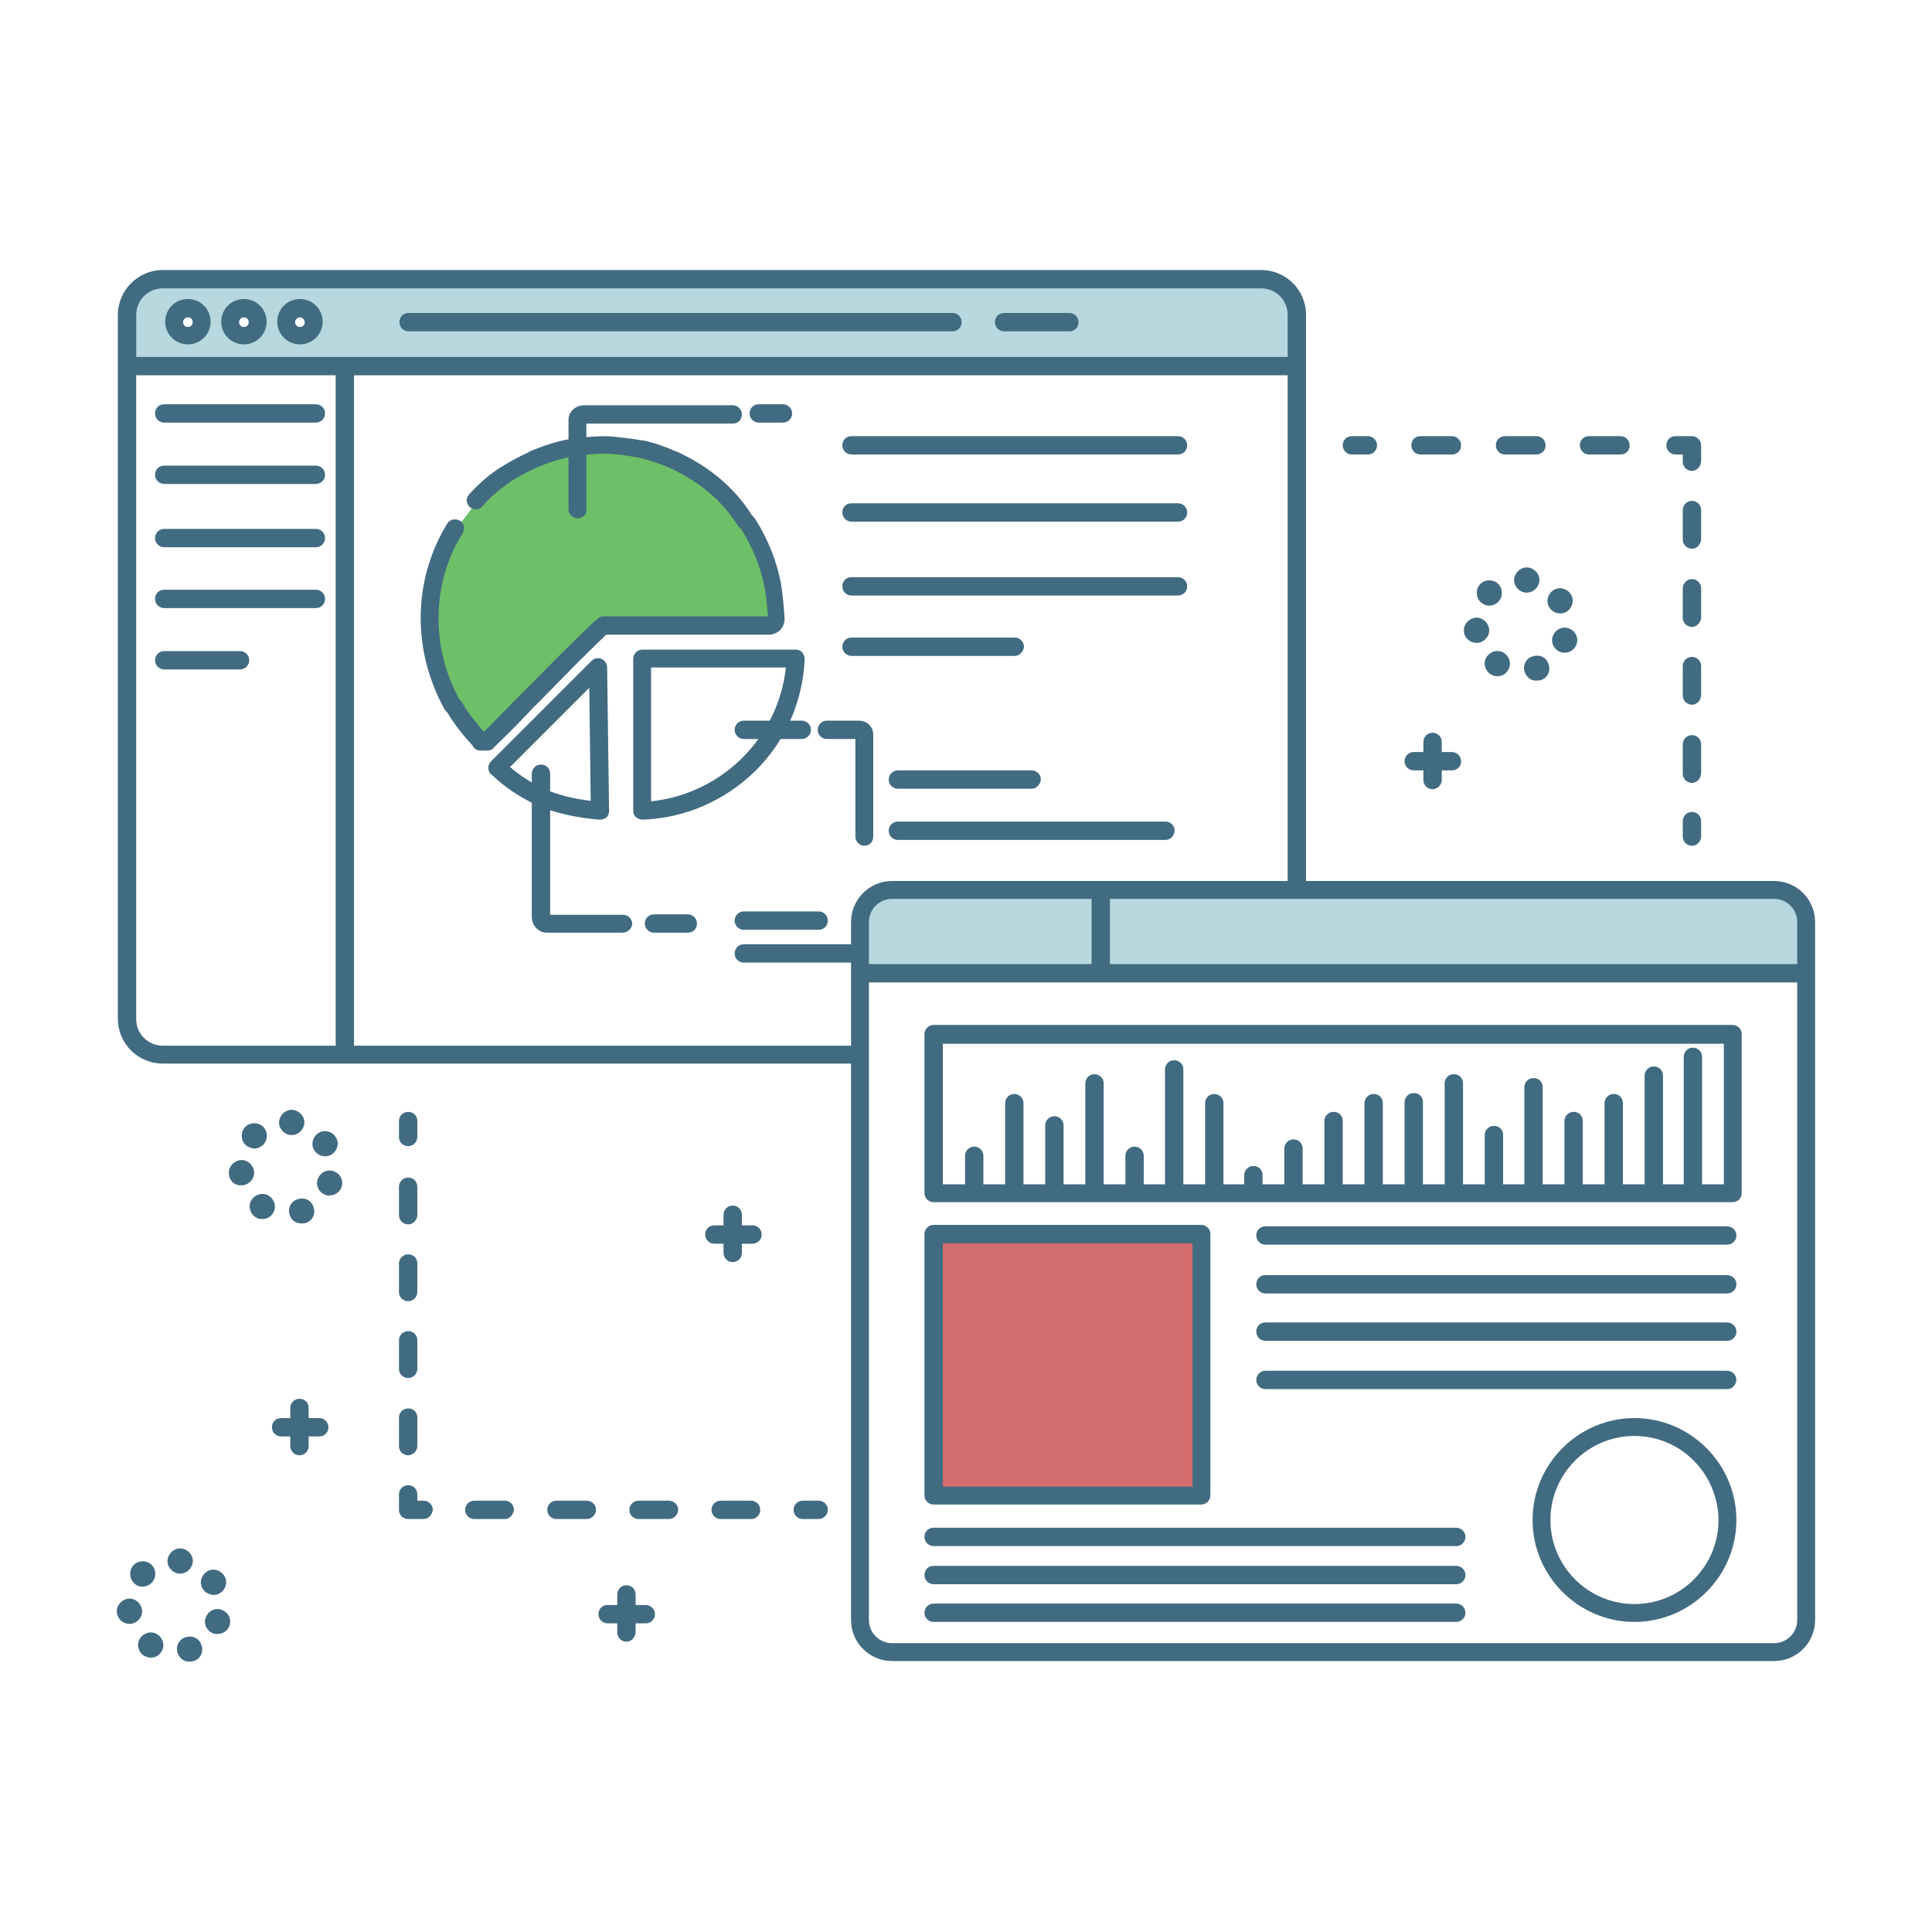 <?xml version="1.0" encoding="utf-8"?>
<!-- Generator: Adobe Illustrator 23.0.6, SVG Export Plug-In . SVG Version: 6.00 Build 0)  -->
<svg version="1.1" id="Layer_1" xmlns="http://www.w3.org/2000/svg" xmlns:xlink="http://www.w3.org/1999/xlink" x="0px" y="0px"
	 viewBox="0 0 400 400" style="enable-background:new 0 0 400 400;" xml:space="preserve">
<style type="text/css">
	.st0{fill:#6DBF68;}
	.st1{fill:#D36C6C;}
	.st2{fill:#B7D8DF;}
	.st3{fill:#416B80;}
	.st4{fill:none;stroke:#416B80;stroke-width:17;stroke-linecap:round;stroke-linejoin:round;stroke-miterlimit:10;}
</style>
<g>
	<g>
		<g>
			<g>
				<g>
					<g>
						<g>
							<g>
								<path class="st0" d="M99.6,153.7C99.6,153.7,99.6,153.6,99.6,153.7C99.6,153.6,99.6,153.7,99.6,153.7L99.6,153.7z"/>
							</g>
						</g>
						<g>
							<g>
								<path class="st0" d="M99.5,153.4C99.5,153.4,99.5,153.4,99.5,153.4c0,0,0.1,0.2,0.1,0.3c0,0-0.1-0.2-0.1-0.2
									C99.5,153.5,99.5,153.4,99.5,153.4C99.5,153.4,99.5,153.4,99.5,153.4L99.5,153.4z"/>
							</g>
						</g>
						<g>
							<g>
								<path class="st0" d="M99.5,153.3C99.5,153.4,99.5,153.4,99.5,153.3C99.5,153.4,99.5,153.4,99.5,153.3
									C99.5,153.4,99.5,153.3,99.5,153.3z"/>
							</g>
						</g>
						<g>
							<g>
								<polygon class="st0" points="99.9,153.5 99.9,153.5 99.9,153.5 99.9,153.5 								"/>
							</g>
						</g>
						<g>
							<g>
								<path class="st0" d="M100.1,153.7c0,0,0.1,0,0.2,0C100.2,153.7,100.2,153.6,100.1,153.7L100.1,153.7z"/>
							</g>
						</g>
						<g>
							<g>
								<polygon class="st0" points="100.4,153.7 100.4,153.6 100.4,153.6 100.4,153.6 100.4,153.7 								"/>
							</g>
						</g>
						<g>
							<g>
								<path class="st0" d="M99.9,153.7L99.9,153.7C99.9,153.7,99.9,153.6,99.9,153.7c0-0.1,0-0.1,0-0.1c0,0,0,0,0,0
									C99.9,153.6,99.9,153.7,99.9,153.7z"/>
							</g>
						</g>
						<g>
							<g>
								<path class="st0" d="M99.6,153.7C99.6,153.7,99.6,153.7,99.6,153.7L99.6,153.7C99.7,153.7,99.7,153.7,99.6,153.7L99.6,153.7
									C99.7,153.7,99.7,153.6,99.6,153.7C99.6,153.6,99.6,153.7,99.6,153.7L99.6,153.7z"/>
							</g>
						</g>
						<g>
							<g>
								<path class="st0" d="M99.5,153.4L99.5,153.4L99.5,153.4C99.5,153.4,99.5,153.4,99.5,153.4C99.5,153.4,99.5,153.4,99.5,153.4
									C99.5,153.4,99.5,153.4,99.5,153.4z"/>
							</g>
						</g>
						<g>
							<g>
								<path class="st0" d="M101,153.6C101,153.6,101,153.7,101,153.6L101,153.6L101,153.6L101,153.6L101,153.6
									C101,153.7,101,153.6,101,153.6C101,153.6,101,153.6,101,153.6z"/>
							</g>
						</g>
						<g>
							<g>
								<polygon class="st0" points="101,153.6 101,153.7 101,153.7 101,153.7 								"/>
							</g>
						</g>
						<g>
							<g>
								<path class="st0" d="M100.8,153.4L100.8,153.4c0,0,0,0.1,0.1,0.1C100.8,153.5,100.8,153.4,100.8,153.4
									C100.8,153.4,100.8,153.4,100.8,153.4z"/>
							</g>
						</g>
						<g>
							<g>
								<path class="st0" d="M99.5,153.4C99.5,153.4,99.5,153.4,99.5,153.4c0,0,0.1,0.1,0.2,0.2c0,0,0-0.1,0-0.1c0,0,0,0,0,0
									C99.6,153.4,99.6,153.4,99.5,153.4C99.6,153.4,99.5,153.4,99.5,153.4z"/>
							</g>
						</g>
						<g>
							<g>
								<polygon class="st0" points="101,153.7 101,153.7 101,153.7 								"/>
							</g>
						</g>
						<g>
							<g>
								<path class="st0" d="M100.9,153.5c0,0.1,0.1,0.2,0.1,0.2h0c0,0,0,0,0,0C101,153.6,100.9,153.6,100.9,153.5z"/>
							</g>
						</g>
						<g>
							<g>
								<polygon class="st0" points="99.9,153.5 99.9,153.5 99.9,153.5 								"/>
							</g>
						</g>
						<g>
							<g>
								<path class="st0" d="M99.9,153.5C99.9,153.5,99.9,153.5,99.9,153.5C99.9,153.5,99.9,153.5,99.9,153.5
									C99.9,153.5,99.9,153.5,99.9,153.5C99.9,153.5,99.9,153.5,99.9,153.5z"/>
							</g>
						</g>
						<g>
							<g>
								<path class="st0" d="M100.1,153.5v0.1c0.1,0,0.1,0.1,0.2,0.1c0,0,0,0,0,0c0,0,0,0,0,0c0,0,0,0,0,0c0,0,0,0,0,0c0,0,0,0,0,0
									c0,0,0,0,0,0c0,0,0,0,0,0c0,0,0,0,0,0c0,0,0,0,0,0c0,0,0,0,0,0c0,0,0,0,0,0c0,0,0,0,0,0c0,0,0,0,0,0c0,0,0,0,0,0
									c0,0,0,0,0,0c0,0,0,0,0,0c0,0,0,0,0,0c0,0-0.1-0.1-0.1-0.1C100.2,153.6,100.1,153.5,100.1,153.5z"/>
							</g>
						</g>
						<g>
							<g>
								<path class="st0" d="M160.2,121.4C160.2,121.3,160.2,121.3,160.2,121.4c-0.8-4.4-2.4-8.4-5-12.7c-0.1-0.1-0.1-0.2-0.2-0.3
									l-0.4-0.4c-3.4-5.5-8.5-9.8-15.1-12.8c0,0,0,0,0,0c-1.8-0.7-3.8-1.5-6.2-2.1c0,0-0.1,0-0.1,0l-0.8-0.1
									c-1.8-0.3-3.4-0.6-5.2-0.7c-2.1-0.2-4.2,0-6.3,0.2c-3.3,0.3-6.5,1.2-10.3,2.8c0,0,0,0,0,0c-1.9,0.9-3.8,1.9-5.7,3.1
									c0,0,0,0,0,0c-2.6,1.8-4.4,3.4-6,5.3l-4.4,5.7c-3.3,5.3-5.1,11.5-5.3,18c-0.1,6.4,1.5,12.7,4.5,18.3
									c0.1,0.1,0.1,0.2,0.2,0.3l0.4,0.4c1.5,2.7,3.5,5,5.1,6.7c0,0,0,0,0,0c0.1,0.1,0.1,0.1,0.2,0.2c0,0-0.1,0-0.1,0v0
									c0,0,0,0,0,0v0c0,0,0.1,0,0.1,0c0,0,0.1,0,0.1,0c0,0,0,0,0,0c0,0,0,0,0,0c0,0,0,0,0,0c0,0,0,0,0,0c0,0,0,0,0,0c0,0,0,0,0,0
									c0,0,0,0,0,0c0.1,0,0.2,0.1,0.2,0.1c0,0,0,0.1,0,0.1h0c0,0,0-0.1,0-0.1c0,0,0-0.1,0-0.1c0,0,0,0,0,0h0c0,0,0,0,0,0
									c0,0,0,0,0,0c0,0,0,0,0,0c0,0,0,0,0,0c0,0,0,0,0,0c0,0,0,0,0,0c0,0,0,0,0,0c0,0,0,0,0,0c0,0,0,0,0,0c0,0,0,0,0,0
									c0,0,0,0,0,0c0,0,0,0,0,0c0,0,0,0,0,0c0,0,0,0,0,0c0,0,0,0,0,0c0,0,0,0,0,0c0,0,0,0,0,0c0,0,0,0,0,0c0,0,0,0,0,0
									c0,0,0,0,0,0c0,0,0,0,0,0c0,0,0,0,0,0c0,0,0,0,0,0c0,0,0,0,0,0c0,0,0,0,0,0c0,0,0,0,0,0c0,0,0,0,0,0c0,0,0,0,0,0
									c0,0,0,0,0,0c0,0,0,0,0,0c0,0,0,0,0,0c0,0,0,0,0,0c0,0,0,0,0,0c0,0,0,0,0,0c0,0,0,0,0,0c0,0,0,0,0,0v0c0,0,0,0,0,0
									c0,0,0,0,0,0c0,0,0,0,0,0c0,0,0,0,0,0c0,0,0,0,0,0c0,0,0,0,0,0c0,0,0,0,0,0h0c0,0,0,0,0,0h0c0,0,0,0,0,0c0,0,0,0,0,0
									c0,0,0,0,0,0c0,0,0,0,0,0c0,0,0,0,0,0c0,0,0,0,0,0c0,0,0,0,0,0c0,0,0,0,0,0c0,0,0,0,0,0c0,0,0,0,0,0c0,0,0,0,0,0
									c0,0,0,0,0,0c0,0,0,0,0,0c0,0,0,0,0,0c0,0,0,0,0,0c0,0,0,0,0,0c0,0,0,0,0,0c0,0,0,0,0,0c0,0,0,0,0,0c0,0,0,0,0,0
									c0,0,0,0,0,0c0,0,0,0,0,0c0,0,0,0,0,0c0,0,0,0,0,0c0,0,0,0,0,0c0,0,0,0,0,0c0,0,0,0,0,0c0,0,0,0,0,0c0,0,0,0,0,0
									c0,0,0,0,0,0c0,0,0,0,0,0c0,0-0.1,0-0.1,0s0,0.1,0,0.1c0,0,0,0,0,0c0,0,0.1,0,0.1,0c0,0,0,0,0,0c0,0,0,0,0,0c0,0,0,0,0,0
									c0,0,0,0,0,0c0,0,0,0.1,0,0.1c0,0,0,0,0,0c0,0,0,0,0,0c0,0,0,0,0,0s0,0,0,0c0,0,0,0,0,0c0,0,0,0,0,0c0,0,0,0,0,0
									c0,0,0,0,0,0c0,0,0,0,0,0c0,0,0,0,0,0c0,0,0,0.1,0,0.1c0,0,0,0,0,0c0,0,0,0,0,0c0,0,0-0.1,0-0.1c0,0,0-0.1,0-0.1
									c0,0,0,0,0,0c0,0,0,0.1,0,0.1c0,0,0,0,0,0c0,0,0-0.1,0-0.1c0,0,0-0.1,0-0.1c0,0,0,0,0,0c0,0,0,0.1,0,0.1c0,0,0,0,0,0
									c0,0,0-0.1,0-0.1c0,0,0-0.1,0-0.1c0,0,0,0,0,0c0,0,0,0,0,0c0,0,0,0,0,0c0,0,0,0,0,0c0,0,0,0,0,0v-0.1c0,0,0.1,0.1,0.1,0.1
									c0,0,0.1,0.1,0.1,0.1c0,0,0.1,0,0.1,0c0,0,0,0,0,0c0,0,0,0,0,0c0,0,0,0,0,0c0,0,0,0,0,0c0,0,0,0,0,0c0,0,0,0,0,0
									c0,0,0,0,0,0c0,0,0,0,0,0c0,0,0,0,0,0c0,0,0,0,0,0c0,0,0,0,0,0c0,0,0,0,0,0c0,0,0,0,0,0c0,0,0,0,0,0s0,0,0,0c0,0,0,0,0,0
									c0,0,0,0,0,0c0,0,0,0,0,0c0,0-0.1,0-0.1,0s0,0,0,0c0,0,0-0.1,0-0.1c0.2,0,0.5-0.1,0.5-0.2v0c0,0,0,0,0,0
									c0,0,0.1,0.1,0.1,0.1c0,0,0.1,0.1,0.1,0.1c0,0,0,0.1,0,0.1c0,0,0,0,0,0c0,0,0-0.1,0-0.1c0,0,0-0.1,0-0.1c0,0,0,0.1,0,0.1
									l0,0h0c0.1-0.2,0.2-0.3,0.3-0.4c3.3-3.3,6.6-6.8,9.8-10c4.7-4.7,8.4-8.5,13.3-13.2l0.7-0.4h34.2c0.9,0,1.7-0.9,1.7-1.8
									c0,0,0-0.2,0-0.2C160.7,125.7,160.5,123.6,160.2,121.4z"/>
							</g>
						</g>
					</g>
				</g>
			</g>
		</g>
	</g>
	<g>
		<g>
			<rect x="193.3" y="255.6" class="st1" width="55.4" height="54.1"/>
		</g>
	</g>
	<g>
		<g>
			<path class="st2" d="M262.2,57.9H32.5c-3.4,0-6.3,2.7-6.3,6.1v12h242.2V64C268.3,60.5,265.7,57.9,262.2,57.9z M38.9,69.4
				c-1.6,0-2.8-1.3-2.8-2.8c0-1.6,1.3-2.8,2.8-2.8c1.6,0,2.8,1.3,2.8,2.8C41.7,68.2,40.5,69.4,38.9,69.4z M50.5,69.4
				c-1.6,0-2.8-1.3-2.8-2.8c0-1.6,1.3-2.8,2.8-2.8c1.6,0,2.8,1.3,2.8,2.8C53.3,68.2,52.1,69.4,50.5,69.4z M62.1,69.4
				c-1.6,0-2.8-1.3-2.8-2.8c0-1.6,1.3-2.8,2.8-2.8c1.6,0,2.8,1.3,2.8,2.8C64.9,68.2,63.6,69.4,62.1,69.4z"/>
		</g>
	</g>
	<g>
		<g>
			<path class="st2" d="M368.4,183.9H183.8c-2.8,0-5.1,2.3-5.1,5.1v12.5h194.8v-12.5C373.5,186.2,371.2,183.9,368.4,183.9z"/>
		</g>
	</g>
	<g>
		<g>
			<g>
				<path class="st3" d="M169.5,314.5h-3.3c-1,0-1.9-0.8-1.9-1.9c0-1,0.8-1.9,1.9-1.9h3.3c1,0,1.9,0.8,1.9,1.9
					C171.4,313.6,170.5,314.5,169.5,314.5z"/>
			</g>
		</g>
		<g>
			<g>
				<path class="st3" d="M155.5,314.5h-6.3c-1,0-1.9-0.8-1.9-1.9c0-1,0.8-1.9,1.9-1.9h6.3c1,0,1.9,0.8,1.9,1.9
					C157.4,313.6,156.6,314.5,155.5,314.5z M138.5,314.5h-6.3c-1,0-1.9-0.8-1.9-1.9c0-1,0.8-1.9,1.9-1.9h6.3c1,0,1.9,0.8,1.9,1.9
					C140.4,313.6,139.5,314.5,138.5,314.5z M121.5,314.5h-6.3c-1,0-1.9-0.8-1.9-1.9c0-1,0.8-1.9,1.9-1.9h6.3c1,0,1.9,0.8,1.9,1.9
					C123.4,313.6,122.5,314.5,121.5,314.5z M104.5,314.5h-6.3c-1,0-1.9-0.8-1.9-1.9c0-1,0.8-1.9,1.9-1.9h6.3c1,0,1.9,0.8,1.9,1.9
					C106.3,313.6,105.5,314.5,104.5,314.5z"/>
			</g>
		</g>
		<g>
			<g>
				<path class="st3" d="M87.7,314.5h-3.2c-1,0-1.9-0.8-1.9-1.9v-3.2c0-1,0.8-1.9,1.9-1.9s1.9,0.8,1.9,1.9v1.3h1.3
					c1,0,1.9,0.8,1.9,1.9C89.5,313.6,88.7,314.5,87.7,314.5z"/>
			</g>
		</g>
		<g>
			<g>
				<path class="st3" d="M84.5,301.3c-1,0-1.9-0.8-1.9-1.9v-5.9c0-1,0.8-1.9,1.9-1.9s1.9,0.8,1.9,1.9v5.9
					C86.4,300.4,85.5,301.3,84.5,301.3z M84.5,285.3c-1,0-1.9-0.8-1.9-1.9v-5.9c0-1,0.8-1.9,1.9-1.9s1.9,0.8,1.9,1.9v5.9
					C86.4,284.5,85.5,285.3,84.5,285.3z M84.5,269.4c-1,0-1.9-0.8-1.9-1.9v-5.9c0-1,0.8-1.9,1.9-1.9s1.9,0.8,1.9,1.9v5.9
					C86.4,268.6,85.5,269.4,84.5,269.4z M84.5,253.5c-1,0-1.9-0.8-1.9-1.9v-5.9c0-1,0.8-1.9,1.9-1.9s1.9,0.8,1.9,1.9v5.9
					C86.4,252.6,85.5,253.5,84.5,253.5z"/>
			</g>
		</g>
		<g>
			<g>
				<path class="st3" d="M84.5,237.3c-1,0-1.9-0.8-1.9-1.9v-3.3c0-1,0.8-1.9,1.9-1.9s1.9,0.8,1.9,1.9v3.3
					C86.4,236.5,85.5,237.3,84.5,237.3z"/>
			</g>
		</g>
	</g>
	<g>
		<g>
			<g>
				<path class="st3" d="M283.2,94.1h-3.3c-1,0-1.9-0.8-1.9-1.9s0.8-1.9,1.9-1.9h3.3c1,0,1.9,0.8,1.9,1.9S284.2,94.1,283.2,94.1z"/>
			</g>
		</g>
		<g>
			<g>
				<path class="st3" d="M335.5,94.1H329c-1,0-1.9-0.8-1.9-1.9s0.8-1.9,1.9-1.9h6.5c1,0,1.9,0.8,1.9,1.9S336.6,94.1,335.5,94.1z
					 M318.1,94.1h-6.5c-1,0-1.9-0.8-1.9-1.9s0.8-1.9,1.9-1.9h6.5c1,0,1.9,0.8,1.9,1.9S319.1,94.1,318.1,94.1z M300.6,94.1h-6.5
					c-1,0-1.9-0.8-1.9-1.9s0.8-1.9,1.9-1.9h6.5c1,0,1.9,0.8,1.9,1.9S301.7,94.1,300.6,94.1z"/>
			</g>
		</g>
		<g>
			<g>
				<path class="st3" d="M350.3,97.5c-1,0-1.9-0.8-1.9-1.9v-1.5h-1.5c-1,0-1.9-0.8-1.9-1.9s0.8-1.9,1.9-1.9h3.4c1,0,1.9,0.8,1.9,1.9
					v3.4C352.1,96.6,351.3,97.5,350.3,97.5z"/>
			</g>
		</g>
		<g>
			<g>
				<path class="st3" d="M350.3,162.1c-1,0-1.9-0.8-1.9-1.9v-6.1c0-1,0.8-1.9,1.9-1.9c1,0,1.9,0.8,1.9,1.9v6.1
					C352.1,161.2,351.3,162.1,350.3,162.1z M350.3,145.9c-1,0-1.9-0.8-1.9-1.9v-6.1c0-1,0.8-1.9,1.9-1.9c1,0,1.9,0.8,1.9,1.9v6.1
					C352.1,145.1,351.3,145.9,350.3,145.9z M350.3,129.8c-1,0-1.9-0.8-1.9-1.9v-6.1c0-1,0.8-1.9,1.9-1.9c1,0,1.9,0.8,1.9,1.9v6.1
					C352.1,128.9,351.3,129.8,350.3,129.8z M350.3,113.6c-1,0-1.9-0.8-1.9-1.9v-6.1c0-1,0.8-1.9,1.9-1.9c1,0,1.9,0.8,1.9,1.9v6.1
					C352.1,112.8,351.3,113.6,350.3,113.6z"/>
			</g>
		</g>
		<g>
			<g>
				<path class="st3" d="M350.3,175.1c-1,0-1.9-0.8-1.9-1.9V170c0-1,0.8-1.9,1.9-1.9c1,0,1.9,0.8,1.9,1.9v3.3
					C352.1,174.3,351.3,175.1,350.3,175.1z"/>
			</g>
		</g>
	</g>
	<g>
		<g>
			<path class="st3" d="M60,251.6c-0.5-1.4,0.2-2.9,1.6-3.3l0,0c1.4-0.5,2.9,0.2,3.3,1.6l0,0c0.5,1.4-0.2,2.9-1.6,3.3l0,0
				c-0.3,0.1-0.6,0.1-0.9,0.1l0,0C61.4,253.3,60.3,252.7,60,251.6z M52.9,252c-1.2-0.8-1.6-2.4-0.8-3.6l0,0c0.8-1.2,2.4-1.6,3.6-0.8
				l0,0c1.2,0.8,1.6,2.4,0.8,3.6l0,0c-0.5,0.8-1.3,1.2-2.2,1.2l0,0C53.8,252.4,53.3,252.3,52.9,252z M67.4,247.4
				c-1.4-0.5-2.1-2-1.6-3.3l0,0l0,0l0,0c0.5-1.4,2-2.1,3.3-1.6l0,0c1.4,0.5,2.1,2,1.6,3.3l0,0c-0.4,1.1-1.4,1.7-2.5,1.7l0,0
				C68,247.6,67.7,247.5,67.4,247.4z M47.4,243.1c-0.2-1.4,0.9-2.7,2.3-2.9l0,0c1.4-0.2,2.7,0.9,2.9,2.3l0,0
				c0.2,1.4-0.9,2.7-2.3,2.9l0,0c-0.1,0-0.2,0-0.3,0l0,0C48.6,245.5,47.5,244.5,47.4,243.1z M65.1,238.2c-0.8-1.2-0.4-2.8,0.8-3.6
				l0,0c1.2-0.8,2.8-0.4,3.6,0.8l0,0c0.8,1.2,0.4,2.8-0.8,3.6l0,0c-0.4,0.3-0.9,0.4-1.4,0.4l0,0C66.5,239.4,65.6,239,65.1,238.2z
				 M50.8,237c-1-1-1-2.7,0-3.7l0,0c0,0,0,0,0,0l0,0c0,0,0,0,0,0l0,0c1-1,2.7-1,3.7,0l0,0c1,1,1,2.7,0,3.7l0,0l0,0l0,0c0,0,0,0,0,0
				l0,0l0,0l0,0c-0.5,0.5-1.2,0.8-1.9,0.8l0,0C52,237.7,51.3,237.5,50.8,237z M60.1,235c-1.4-0.2-2.5-1.5-2.3-2.9l0,0
				c0.2-1.4,1.5-2.5,2.9-2.3l0,0c1.4,0.2,2.5,1.5,2.3,2.9l0,0c-0.2,1.3-1.3,2.3-2.6,2.3l0,0C60.3,235,60.2,235,60.1,235z"/>
		</g>
	</g>
	<g>
		<g>
			<path class="st3" d="M36.8,342.3c-0.5-1.4,0.2-2.9,1.6-3.3l0,0c1.4-0.5,2.9,0.2,3.3,1.6l0,0c0.5,1.4-0.2,2.9-1.6,3.3l0,0
				c-0.3,0.1-0.6,0.1-0.9,0.1l0,0C38.2,344.1,37.2,343.4,36.8,342.3z M29.8,342.8L29.8,342.8c-1.2-0.8-1.6-2.4-0.8-3.6l0,0
				c0.8-1.2,2.4-1.6,3.6-0.8l0,0c1.2,0.8,1.6,2.4,0.8,3.6l0,0c-0.5,0.8-1.3,1.2-2.2,1.2l0,0C30.7,343.2,30.2,343,29.8,342.8z
				 M44.2,338.2c-1.4-0.5-2.1-2-1.6-3.3l0,0c0.5-1.4,2-2.1,3.3-1.6l0,0c1.4,0.5,2.1,2,1.6,3.3l0,0c-0.4,1.1-1.4,1.7-2.5,1.7l0,0
				C44.8,338.3,44.5,338.3,44.2,338.2z M24.2,333.9c-0.2-1.4,0.9-2.7,2.3-2.9l0,0c1.4-0.2,2.7,0.9,2.9,2.3l0,0
				c0.2,1.4-0.9,2.7-2.3,2.9l0,0c-0.1,0-0.2,0-0.3,0l0,0C25.5,336.2,24.4,335.3,24.2,333.9z M42,329c-0.8-1.2-0.4-2.8,0.8-3.6l0,0
				c1.2-0.8,2.8-0.4,3.6,0.8l0,0c0.8,1.2,0.4,2.8-0.8,3.6l0,0c-0.4,0.3-0.9,0.4-1.4,0.4l0,0C43.3,330.2,42.5,329.7,42,329z
				 M27.7,327.7c-1-1-1-2.7,0-3.7l0,0c0,0,0,0,0,0l0,0c0,0,0,0,0,0l0,0c1-1,2.7-1,3.7,0l0,0c1,1,1,2.7,0,3.7l0,0l0,0l0,0
				c0,0,0,0,0,0l0,0c-0.5,0.5-1.2,0.8-1.9,0.8l0,0C28.9,328.5,28.2,328.3,27.7,327.7z M37,325.8c-1.4-0.2-2.5-1.5-2.3-2.9l0,0
				c0.2-1.4,1.5-2.5,2.9-2.3l0,0c1.4,0.2,2.5,1.5,2.3,2.9l0,0c-0.2,1.3-1.3,2.3-2.6,2.3l0,0C37.2,325.8,37.1,325.8,37,325.8z"/>
		</g>
	</g>
	<g>
		<g>
			<path class="st3" d="M315.7,139.2c-0.5-1.4,0.2-2.9,1.6-3.3l0,0l0,0l0,0c1.4-0.5,2.9,0.2,3.3,1.6l0,0c0.5,1.4-0.2,2.9-1.6,3.3
				l0,0c-0.3,0.1-0.6,0.1-0.9,0.1l0,0C317.1,141,316.1,140.3,315.7,139.2z M308.6,139.6c-1.2-0.8-1.6-2.4-0.8-3.6l0,0
				c0.8-1.2,2.4-1.6,3.6-0.8l0,0c1.2,0.8,1.6,2.4,0.8,3.6l0,0c-0.5,0.8-1.3,1.2-2.2,1.2l0,0C309.6,140,309.1,139.9,308.6,139.6z
				 M323.1,135c-1.4-0.5-2.1-2-1.6-3.3l0,0c0.5-1.4,2-2.1,3.3-1.6l0,0c1.4,0.5,2.1,2,1.6,3.3l0,0c-0.4,1.1-1.4,1.8-2.5,1.7l0,0
				C323.7,135.2,323.4,135.1,323.1,135z M303.1,130.8c-0.2-1.4,0.9-2.7,2.3-2.9l0,0c1.4-0.2,2.7,0.9,2.9,2.3l0,0
				c0.2,1.4-0.9,2.7-2.3,2.9l0,0c-0.1,0-0.2,0-0.3,0l0,0C304.4,133.1,303.2,132.1,303.1,130.8z M320.8,125.8
				c-0.8-1.2-0.4-2.8,0.8-3.6l0,0c1.2-0.8,2.8-0.4,3.6,0.8l0,0c0.8,1.2,0.4,2.8-0.8,3.6l0,0c-0.4,0.3-0.9,0.4-1.4,0.4l0,0
				C322.2,127,321.3,126.6,320.8,125.8z M306.5,124.6c-1-1-1-2.7,0-3.7l0,0c0,0,0,0,0,0l0,0c0,0,0,0,0,0l0,0c1-1,2.7-1,3.7,0l0,0
				c1,1,1,2.7,0,3.7l0,0c0,0,0,0,0,0l0,0c0,0,0,0,0,0l0,0c-0.5,0.5-1.2,0.8-1.9,0.8l0,0C307.7,125.4,307,125.1,306.5,124.6z
				 M315.8,122.7L315.8,122.7L315.8,122.7c-1.4-0.2-2.5-1.5-2.3-2.9l0,0c0.2-1.4,1.5-2.5,2.9-2.3l0,0c1.4,0.2,2.5,1.5,2.3,2.9l0,0
				c-0.2,1.3-1.3,2.3-2.6,2.3l0,0C316,122.7,315.9,122.7,315.8,122.7z"/>
		</g>
	</g>
	<g>
		<g>
			<g>
				<path class="st3" d="M62,301.3c-1,0-1.9-0.8-1.9-1.9v-7.9c0-1,0.8-1.9,1.9-1.9s1.9,0.8,1.9,1.9v7.9
					C63.9,300.4,63.1,301.3,62,301.3z"/>
			</g>
		</g>
		<g>
			<g>
				<path class="st3" d="M66.1,297.4h-7.9c-1,0-1.9-0.8-1.9-1.9s0.8-1.9,1.9-1.9h7.9c1,0,1.9,0.8,1.9,1.9S67.1,297.4,66.1,297.4z"/>
			</g>
		</g>
	</g>
	<g>
		<g>
			<g>
				<path class="st3" d="M129.7,339.9c-1,0-1.9-0.8-1.9-1.9v-7.9c0-1,0.8-1.9,1.9-1.9c1,0,1.9,0.8,1.9,1.9v7.9
					C131.5,339,130.7,339.9,129.7,339.9z"/>
			</g>
		</g>
		<g>
			<g>
				<path class="st3" d="M133.7,336.1h-7.9c-1,0-1.9-0.8-1.9-1.9s0.8-1.9,1.9-1.9h7.9c1,0,1.9,0.8,1.9,1.9S134.7,336.1,133.7,336.1z
					"/>
			</g>
		</g>
	</g>
	<g>
		<g>
			<g>
				<path class="st3" d="M151.7,261.3c-1,0-1.9-0.8-1.9-1.9v-7.9c0-1,0.8-1.9,1.9-1.9c1,0,1.9,0.8,1.9,1.9v7.9
					C153.6,260.5,152.7,261.3,151.7,261.3z"/>
			</g>
		</g>
		<g>
			<g>
				<path class="st3" d="M155.8,257.5h-7.9c-1,0-1.9-0.8-1.9-1.9s0.8-1.9,1.9-1.9h7.9c1,0,1.9,0.8,1.9,1.9S156.8,257.5,155.8,257.5z
					"/>
			</g>
		</g>
	</g>
	<g>
		<g>
			<g>
				<path class="st3" d="M296.6,163.4c-1,0-1.9-0.8-1.9-1.9v-7.9c0-1,0.8-1.9,1.9-1.9c1,0,1.9,0.8,1.9,1.9v7.9
					C298.5,162.5,297.6,163.4,296.6,163.4z"/>
			</g>
		</g>
		<g>
			<g>
				<path class="st3" d="M300.6,159.5h-7.9c-1,0-1.9-0.8-1.9-1.9c0-1,0.8-1.9,1.9-1.9h7.9c1,0,1.9,0.8,1.9,1.9
					C302.5,158.7,301.7,159.5,300.6,159.5z"/>
			</g>
		</g>
	</g>
	<g>
		<g>
			<g>
				<g>
					<g>
						<g>
							<g>
								<path class="st3" d="M176.7,220.2h-143c-5.1,0-9.3-4.1-9.3-9.3V65.2c0-5.1,4.2-9.3,9.3-9.3h227.4c5.1,0,9.3,4.1,9.3,9.3v118
									c0,1-0.8,1.9-1.9,1.9s-1.9-0.8-1.9-1.9v-118c0-3.1-2.5-5.5-5.5-5.5H33.7c-3.1,0-5.5,2.5-5.5,5.5v145.8
									c0,3.1,2.5,5.5,5.5,5.5h143c1,0,1.9,0.8,1.9,1.9C178.6,219.4,177.7,220.2,176.7,220.2z"/>
							</g>
						</g>
					</g>
				</g>
			</g>
		</g>
		<g>
			<g>
				<g>
					<g>
						<g>
							<g>
								<path class="st3" d="M267,77.7H27.5c-1,0-1.9-0.8-1.9-1.9s0.8-1.9,1.9-1.9H267c1,0,1.9,0.8,1.9,1.9S268.1,77.7,267,77.7z"/>
							</g>
						</g>
					</g>
				</g>
			</g>
		</g>
		<g>
			<g>
				<g>
					<g>
						<g>
							<g>
								<path class="st3" d="M71.4,219c-1,0-1.9-0.8-1.9-1.9V77.3c0-1,0.8-1.9,1.9-1.9s1.9,0.8,1.9,1.9v139.9
									C73.3,218.2,72.5,219,71.4,219z"/>
							</g>
						</g>
					</g>
				</g>
			</g>
		</g>
		<g>
			<g>
				<g>
					<g>
						<g>
							<g>
								<path class="st3" d="M38.9,71.3c-2.6,0-4.7-2.1-4.7-4.7s2.1-4.7,4.7-4.7c2.6,0,4.7,2.1,4.7,4.7S41.5,71.3,38.9,71.3z
									 M38.9,65.7c-0.5,0-1,0.4-1,1c0,0.5,0.4,1,1,1c0.5,0,1-0.4,1-1C39.9,66.1,39.5,65.7,38.9,65.7z"/>
							</g>
						</g>
					</g>
				</g>
			</g>
		</g>
		<g>
			<g>
				<g>
					<g>
						<g>
							<g>
								<path class="st3" d="M50.5,71.3c-2.6,0-4.7-2.1-4.7-4.7s2.1-4.7,4.7-4.7c2.6,0,4.7,2.1,4.7,4.7S53.1,71.3,50.5,71.3z
									 M50.5,65.7c-0.5,0-1,0.4-1,1c0,0.5,0.4,1,1,1c0.5,0,1-0.4,1-1C51.5,66.1,51,65.7,50.5,65.7z"/>
							</g>
						</g>
					</g>
				</g>
			</g>
		</g>
		<g>
			<g>
				<g>
					<g>
						<g>
							<g>
								<path class="st3" d="M62.1,71.3c-2.6,0-4.7-2.1-4.7-4.7s2.1-4.7,4.7-4.7c2.6,0,4.7,2.1,4.7,4.7S64.7,71.3,62.1,71.3z
									 M62.1,65.7c-0.5,0-1,0.4-1,1c0,0.5,0.4,1,1,1c0.5,0,1-0.4,1-1C63,66.1,62.6,65.7,62.1,65.7z"/>
							</g>
						</g>
					</g>
				</g>
			</g>
		</g>
		<g>
			<g>
				<g>
					<g>
						<g>
							<g>
								<path class="st3" d="M197.2,68.6H84.6c-1,0-1.9-0.8-1.9-1.9s0.8-1.9,1.9-1.9h112.6c1,0,1.9,0.8,1.9,1.9
									S198.2,68.6,197.2,68.6z"/>
							</g>
						</g>
					</g>
				</g>
			</g>
		</g>
		<g>
			<g>
				<g>
					<g>
						<g>
							<g>
								<path class="st3" d="M221.4,68.6h-13.5c-1,0-1.9-0.8-1.9-1.9s0.8-1.9,1.9-1.9h13.5c1,0,1.9,0.8,1.9,1.9
									S222.5,68.6,221.4,68.6z"/>
							</g>
						</g>
					</g>
				</g>
			</g>
		</g>
		<g>
			<g>
				<g>
					<g>
						<g>
							<g>
								<path class="st3" d="M65.4,87.5H34c-1,0-1.9-0.8-1.9-1.9s0.8-1.9,1.9-1.9h31.4c1,0,1.9,0.8,1.9,1.9S66.4,87.5,65.4,87.5z"/>
							</g>
						</g>
					</g>
				</g>
			</g>
		</g>
		<g>
			<g>
				<g>
					<g>
						<g>
							<g>
								<path class="st3" d="M65.4,100.2H34c-1,0-1.9-0.8-1.9-1.9s0.8-1.9,1.9-1.9h31.4c1,0,1.9,0.8,1.9,1.9S66.4,100.2,65.4,100.2z
									"/>
							</g>
						</g>
					</g>
				</g>
			</g>
		</g>
		<g>
			<g>
				<g>
					<g>
						<g>
							<g>
								<path class="st3" d="M65.4,113.3H34c-1,0-1.9-0.8-1.9-1.9c0-1,0.8-1.9,1.9-1.9h31.4c1,0,1.9,0.8,1.9,1.9
									C67.3,112.5,66.4,113.3,65.4,113.3z"/>
							</g>
						</g>
					</g>
				</g>
			</g>
		</g>
		<g>
			<g>
				<g>
					<g>
						<g>
							<g>
								<path class="st3" d="M65.4,125.9H34c-1,0-1.9-0.8-1.9-1.9s0.8-1.9,1.9-1.9h31.4c1,0,1.9,0.8,1.9,1.9S66.4,125.9,65.4,125.9z
									"/>
							</g>
						</g>
					</g>
				</g>
			</g>
		</g>
		<g>
			<g>
				<g>
					<g>
						<g>
							<g>
								<path class="st3" d="M49.7,138.6H34c-1,0-1.9-0.8-1.9-1.9c0-1,0.8-1.9,1.9-1.9h15.7c1,0,1.9,0.8,1.9,1.9
									C51.6,137.8,50.7,138.6,49.7,138.6z"/>
							</g>
						</g>
					</g>
				</g>
			</g>
		</g>
		<g>
			<g>
				<g>
					<g>
						<g>
							<g>
								<path class="st3" d="M243.9,94.1h-67.6c-1,0-1.9-0.8-1.9-1.9s0.8-1.9,1.9-1.9h67.6c1,0,1.9,0.8,1.9,1.9
									S244.9,94.1,243.9,94.1z"/>
							</g>
						</g>
					</g>
				</g>
			</g>
		</g>
		<g>
			<g>
				<g>
					<g>
						<g>
							<g>
								<path class="st3" d="M243.9,108h-67.6c-1,0-1.9-0.8-1.9-1.9s0.8-1.9,1.9-1.9h67.6c1,0,1.9,0.8,1.9,1.9S244.9,108,243.9,108z
									"/>
							</g>
						</g>
					</g>
				</g>
			</g>
		</g>
		<g>
			<g>
				<g>
					<g>
						<g>
							<g>
								<path class="st3" d="M243.9,123.3h-67.6c-1,0-1.9-0.8-1.9-1.9s0.8-1.9,1.9-1.9h67.6c1,0,1.9,0.8,1.9,1.9
									S244.9,123.3,243.9,123.3z"/>
							</g>
						</g>
					</g>
				</g>
			</g>
		</g>
		<g>
			<g>
				<g>
					<g>
						<g>
							<g>
								<path class="st3" d="M210.1,135.8h-33.8c-1,0-1.9-0.8-1.9-1.9c0-1,0.8-1.9,1.9-1.9h33.8c1,0,1.9,0.8,1.9,1.9
									C211.9,134.9,211.1,135.8,210.1,135.8z"/>
							</g>
						</g>
					</g>
				</g>
			</g>
		</g>
		<g>
			<g>
				<g>
					<g>
						<g>
							<g>
								<path class="st3" d="M133,169.7c-0.5,0-0.9-0.2-1.3-0.5c-0.4-0.3-0.6-0.8-0.6-1.3v-31.5c0-1,0.8-1.9,1.9-1.9h31.8
									c0.5,0,1,0.2,1.3,0.6c0.3,0.4,0.5,0.9,0.5,1.4c-0.4,8.8-4,17-10.3,23.2C150,165.8,141.8,169.4,133,169.7
									C133,169.7,133,169.7,133,169.7z M134.8,138.2v27.7c14.6-1.5,26.4-13.2,27.9-27.7H134.8z"/>
							</g>
						</g>
					</g>
				</g>
			</g>
		</g>
		<g>
			<g>
				<g>
					<g>
						<g>
							<g>
								<g>
									<path class="st3" d="M100,155.4C100,155.4,100,155.4,100,155.4c-0.1,0-0.1,0-0.2,0c0,0-0.1,0-0.1,0c0,0,0,0-0.1,0h0
										c0,0,0,0-0.1,0c-0.7,0-1.4-0.4-1.7-1.1c-1.6-1.7-3.6-4.1-5.2-6.8l-0.2-0.2c-0.2-0.2-0.4-0.4-0.5-0.7
										c-3.2-5.9-4.9-12.5-4.8-19.2c0.1-6.8,2-13.3,5.5-19c0.5-0.9,1.7-1.1,2.6-0.6c0.9,0.5,1.1,1.7,0.6,2.6
										c-3.2,5-4.9,10.9-5,17.1c-0.1,6.1,1.4,12,4.3,17.3l0.3,0.3c0.1,0.1,0.2,0.3,0.3,0.4c1.3,2.4,3.1,4.4,4.5,6
										c1.9-1.9,3.9-3.9,5.8-5.9c1.2-1.2,2.4-2.4,3.6-3.6l0.8-0.8c4.2-4.3,7.9-8,12.5-12.4c0.7-0.7,1.9-0.7,2.6,0
										c0.7,0.7,0.7,1.9,0,2.6c-4.6,4.4-8.2,8.1-12.4,12.4l-0.8,0.8c-1.2,1.2-2.4,2.4-3.5,3.6c-2,2.1-4.2,4.3-6.3,6.3
										c0,0-0.1,0.1-0.1,0.1c-0.3,0.5-0.9,0.8-1.5,0.8h0c-0.1,0-0.2,0-0.3,0c-0.1,0-0.2,0-0.3,0c0,0,0,0,0,0c0,0,0,0,0,0
										c0,0,0,0,0,0h-0.2c0,0,0,0-0.1,0C100.1,155.4,100.1,155.4,100,155.4C100.1,155.4,100.1,155.4,100,155.4z"/>
								</g>
							</g>
							<g>
								<g>
									<path class="st4" d="M96.2,144.6"/>
								</g>
							</g>
						</g>
					</g>
				</g>
			</g>
			<g>
				<g>
					<g>
						<g>
							<g>
								<g>
									<path class="st3" d="M159.2,131.4H125c-1,0-1.9-0.8-1.9-1.9c0-1,0.8-1.9,1.9-1.9h34c-0.2-1.9-0.3-3.9-0.7-6
										c-0.8-4.1-2.3-7.9-4.8-12l-0.4-0.4c-0.1-0.1-0.2-0.2-0.3-0.3c-3.2-5.2-8-9.2-14.3-12.1c-1.7-0.7-3.6-1.4-5.9-2l-0.7-0.1
										c-1.7-0.3-3.3-0.6-5.1-0.7c-2-0.2-4,0-6,0.2c-3.1,0.3-6.1,1.1-9.7,2.6c0,0,0,0,0,0c-1.8,0.8-3.6,1.8-5.4,2.9
										c0,0,0,0-0.1,0.1c-2.4,1.7-4.1,3.1-5.7,5c-0.7,0.8-1.8,0.9-2.6,0.2c-0.8-0.7-0.9-1.8-0.2-2.6c1.8-2,3.6-3.7,6.3-5.5
										c0,0,0.1-0.1,0.2-0.1c2-1.3,4-2.3,5.9-3.2c0,0,0.1,0,0.1-0.1c4-1.7,7.3-2.6,10.8-2.9c0,0,0,0,0,0c2.1-0.2,4.3-0.4,6.6-0.2
										c1.9,0.2,3.6,0.4,5.4,0.7l0.7,0.1c0.1,0,0.1,0,0.2,0c2.6,0.6,4.7,1.4,6.5,2.2c0,0,0.1,0,0.1,0c6.9,3.1,12.2,7.6,15.8,13.3
										l0.2,0.2c0.2,0.2,0.3,0.4,0.5,0.6c2.8,4.5,4.4,8.8,5.3,13.3c0,0,0,0.1,0,0.1c0.4,2.3,0.5,4.4,0.7,6.4c0,0.1,0,0.2,0,0.3
										C162.7,129.8,161.1,131.4,159.2,131.4z M132.8,94.9C132.8,94.9,132.8,94.9,132.8,94.9L132.8,94.9z"/>
								</g>
							</g>
						</g>
					</g>
				</g>
			</g>
		</g>
		<g>
			<g>
				<g>
					<g>
						<g>
							<g>
								<path class="st3" d="M124.2,169.7c0,0-0.1,0-0.1,0c-4.7-0.4-9-1.3-12.7-2.9c0,0,0,0,0,0c-3.6-1.6-6.9-3.8-9.7-6.5
									c-0.4-0.3-0.6-0.8-0.6-1.3c0-0.5,0.2-1,0.5-1.3l20.9-20.9c0.5-0.5,1.3-0.7,2-0.4c0.7,0.3,1.1,0.9,1.2,1.7l0.4,29.8
									c0,0.5-0.2,1-0.6,1.4C125.1,169.5,124.7,169.7,124.2,169.7z M112.8,163.4c2.8,1.2,6,2,9.5,2.4l-0.3-23.4l-16.4,16.4
									C107.8,160.7,110.2,162.2,112.8,163.4z"/>
							</g>
						</g>
					</g>
				</g>
			</g>
		</g>
		<g>
			<g>
				<g>
					<g>
						<g>
							<g>
								<path class="st4" d="M100.3,152.2"/>
							</g>
						</g>
					</g>
				</g>
			</g>
		</g>
		<g>
			<g>
				<g>
					<g>
						<g>
							<g>
								<path class="st4" d="M100.3,152.2"/>
							</g>
						</g>
					</g>
				</g>
			</g>
		</g>
		<g>
			<g>
				<g>
					<g>
						<g>
							<g>
								<path class="st3" d="M179,175.1c-1,0-1.9-0.8-1.9-1.9V153l-5.9,0c-1,0-1.9-0.8-1.9-1.9c0-1,0.8-1.9,1.9-1.9h6.5
									c1.8,0,3.1,1.2,3.1,3v21C180.8,174.3,180,175.1,179,175.1z M177.8,153L177.8,153L177.8,153z"/>
							</g>
						</g>
					</g>
				</g>
			</g>
		</g>
		<g>
			<g>
				<g>
					<g>
						<g>
							<g>
								<path class="st3" d="M166,153h-12c-1,0-1.9-0.8-1.9-1.9c0-1,0.8-1.9,1.9-1.9h12c1,0,1.9,0.8,1.9,1.9
									C167.9,152.2,167,153,166,153z"/>
							</g>
						</g>
					</g>
				</g>
			</g>
		</g>
		<g>
			<g>
				<g>
					<g>
						<g>
							<g>
								<path class="st3" d="M241.3,173.9h-55.4c-1,0-1.9-0.8-1.9-1.9c0-1,0.8-1.9,1.9-1.9h55.4c1,0,1.9,0.8,1.9,1.9
									C243.1,173.1,242.3,173.9,241.3,173.9z"/>
							</g>
						</g>
					</g>
				</g>
			</g>
		</g>
		<g>
			<g>
				<g>
					<g>
						<g>
							<g>
								<path class="st3" d="M213.6,163.3h-27.7c-1,0-1.9-0.8-1.9-1.9c0-1,0.8-1.9,1.9-1.9h27.7c1,0,1.9,0.8,1.9,1.9
									C215.4,162.4,214.6,163.3,213.6,163.3z"/>
							</g>
						</g>
					</g>
				</g>
			</g>
		</g>
		<g>
			<g>
				<g>
					<g>
						<g>
							<g>
								<path class="st3" d="M142.4,193.1h-7c-1,0-1.9-0.8-1.9-1.9c0-1,0.8-1.9,1.9-1.9h7c1,0,1.9,0.8,1.9,1.9
									C144.3,192.3,143.5,193.1,142.4,193.1z"/>
							</g>
						</g>
					</g>
				</g>
			</g>
		</g>
		<g>
			<g>
				<g>
					<g>
						<g>
							<g>
								<path class="st3" d="M128.9,193.1h-15.7c-1.7,0-3.1-1.5-3.1-3.3v-29.6c0-1,0.8-1.9,1.9-1.9s1.9,0.8,1.9,1.9v29.2h15.1
									c1,0,1.9,0.8,1.9,1.9C130.8,192.3,129.9,193.1,128.9,193.1z"/>
							</g>
						</g>
					</g>
				</g>
			</g>
		</g>
		<g>
			<g>
				<g>
					<g>
						<g>
							<g>
								<path class="st3" d="M162.1,87.5h-5c-1,0-1.9-0.8-1.9-1.9s0.8-1.9,1.9-1.9h5c1,0,1.9,0.8,1.9,1.9S163.1,87.5,162.1,87.5z"/>
							</g>
						</g>
					</g>
				</g>
			</g>
		</g>
		<g>
			<g>
				<g>
					<g>
						<g>
							<g>
								<path class="st3" d="M119.6,107.3c-1,0-1.9-0.8-1.9-1.9V86.9c0-1.7,1.5-3,3.3-3h30.7c1,0,1.9,0.8,1.9,1.9s-0.8,1.9-1.9,1.9
									h-30.3v17.9C121.5,106.5,120.7,107.3,119.6,107.3z"/>
							</g>
						</g>
					</g>
				</g>
			</g>
		</g>
		<g>
			<g>
				<g>
					<g>
						<g>
							<g>
								<path class="st3" d="M169.5,192.5H154c-1,0-1.9-0.8-1.9-1.9c0-1,0.8-1.9,1.9-1.9h15.5c1,0,1.9,0.8,1.9,1.9
									C171.4,191.7,170.5,192.5,169.5,192.5z"/>
							</g>
						</g>
					</g>
				</g>
			</g>
		</g>
		<g>
			<g>
				<g>
					<g>
						<g>
							<g>
								<path class="st3" d="M176,199.3h-22c-1,0-1.9-0.8-1.9-1.9c0-1,0.8-1.9,1.9-1.9h22c1,0,1.9,0.8,1.9,1.9
									C177.9,198.4,177.1,199.3,176,199.3z"/>
							</g>
						</g>
					</g>
				</g>
			</g>
		</g>
	</g>
	<g>
		<g>
			<g>
				<path class="st3" d="M367.3,343.9H184.7c-4.7,0-8.5-3.8-8.5-8.5V190.9c0-4.7,3.8-8.5,8.5-8.5h182.6c4.7,0,8.5,3.8,8.5,8.5v144.5
					C375.8,340.1,372,343.9,367.3,343.9z M184.7,186.1c-2.6,0-4.8,2.1-4.8,4.8v144.5c0,2.6,2.1,4.8,4.8,4.8h182.6
					c2.6,0,4.8-2.1,4.8-4.8V190.9c0-2.6-2.1-4.8-4.8-4.8H184.7z"/>
			</g>
		</g>
		<g>
			<g>
				<path class="st3" d="M373.5,203.4H178.7c-1,0-1.9-0.8-1.9-1.9c0-1,0.8-1.9,1.9-1.9h194.8c1,0,1.9,0.8,1.9,1.9
					C375.4,202.6,374.5,203.4,373.5,203.4z"/>
			</g>
		</g>
		<g>
			<g>
				<path class="st3" d="M227.9,203.1c-1,0-1.9-0.8-1.9-1.9v-15.7c0-1,0.8-1.9,1.9-1.9c1,0,1.9,0.8,1.9,1.9v15.7
					C229.7,202.2,228.9,203.1,227.9,203.1z"/>
			</g>
		</g>
		<g>
			<g>
				<g>
					<path class="st3" d="M248.7,311.5h-55.4c-1,0-1.9-0.8-1.9-1.9v-54.1c0-1,0.8-1.9,1.9-1.9h55.4c1,0,1.9,0.8,1.9,1.9v54.1
						C250.6,310.7,249.7,311.5,248.7,311.5z M195.2,307.8h51.7v-50.4h-51.7V307.8z"/>
				</g>
			</g>
			<g>
				<g>
					<g>
						<path class="st3" d="M357.6,257.7H262c-1,0-1.9-0.8-1.9-1.9s0.8-1.9,1.9-1.9h95.6c1,0,1.9,0.8,1.9,1.9
							S358.6,257.7,357.6,257.7z"/>
					</g>
				</g>
				<g>
					<g>
						<path class="st3" d="M357.6,267.8H262c-1,0-1.9-0.8-1.9-1.9s0.8-1.9,1.9-1.9h95.6c1,0,1.9,0.8,1.9,1.9
							S358.6,267.8,357.6,267.8z"/>
					</g>
				</g>
				<g>
					<g>
						<path class="st3" d="M357.6,277.6H262c-1,0-1.9-0.8-1.9-1.9s0.8-1.9,1.9-1.9h95.6c1,0,1.9,0.8,1.9,1.9
							S358.6,277.6,357.6,277.6z"/>
					</g>
				</g>
				<g>
					<g>
						<path class="st3" d="M357.6,287.6H262c-1,0-1.9-0.8-1.9-1.9c0-1,0.8-1.9,1.9-1.9h95.6c1,0,1.9,0.8,1.9,1.9
							C359.4,286.8,358.6,287.6,357.6,287.6z"/>
					</g>
				</g>
			</g>
			<g>
				<g>
					<path class="st3" d="M338.4,335.8c-11.6,0-21.1-9.5-21.1-21.1c0-11.6,9.5-21.1,21.1-21.1c11.6,0,21.1,9.5,21.1,21.1
						C359.5,326.3,350,335.8,338.4,335.8z M338.4,297.3c-9.6,0-17.4,7.8-17.4,17.4c0,9.6,7.8,17.4,17.4,17.4
						c9.6,0,17.4-7.8,17.4-17.4C355.7,305.1,348,297.3,338.4,297.3z"/>
				</g>
			</g>
			<g>
				<g>
					<g>
						<path class="st3" d="M301.5,335.8H193.3c-1,0-1.9-0.8-1.9-1.9c0-1,0.8-1.9,1.9-1.9h108.2c1,0,1.9,0.8,1.9,1.9
							C303.4,335,302.5,335.8,301.5,335.8z"/>
					</g>
				</g>
				<g>
					<g>
						<path class="st3" d="M301.5,328H193.3c-1,0-1.9-0.8-1.9-1.9s0.8-1.9,1.9-1.9h108.2c1,0,1.9,0.8,1.9,1.9S302.5,328,301.5,328z"
							/>
					</g>
				</g>
				<g>
					<g>
						<path class="st3" d="M301.5,320.1H193.3c-1,0-1.9-0.8-1.9-1.9s0.8-1.9,1.9-1.9h108.2c1,0,1.9,0.8,1.9,1.9
							S302.5,320.1,301.5,320.1z"/>
					</g>
				</g>
			</g>
			<g>
				<g>
					<g>
						<path class="st3" d="M358.7,248.9H193.3c-1,0-1.9-0.8-1.9-1.9v-32.9c0-1,0.8-1.9,1.9-1.9h165.4c1,0,1.9,0.8,1.9,1.9v32.9
							C360.6,248.1,359.8,248.9,358.7,248.9z M195.2,245.2h161.7v-29.1H195.2V245.2z"/>
					</g>
				</g>
				<g>
					<g>
						<path class="st3" d="M201.7,246.9c-1,0-1.9-0.8-1.9-1.9v-5.7c0-1,0.8-1.9,1.9-1.9c1,0,1.9,0.8,1.9,1.9v5.7
							C203.5,246.1,202.7,246.9,201.7,246.9z"/>
					</g>
				</g>
				<g>
					<g>
						<path class="st3" d="M210,246.9c-1,0-1.9-0.8-1.9-1.9v-16.6c0-1,0.8-1.9,1.9-1.9c1,0,1.9,0.8,1.9,1.9v16.6
							C211.8,246.1,211,246.9,210,246.9z"/>
					</g>
				</g>
				<g>
					<g>
						<path class="st3" d="M226.6,246.9c-1,0-1.9-0.8-1.9-1.9v-20.7c0-1,0.8-1.9,1.9-1.9c1,0,1.9,0.8,1.9,1.9v20.7
							C228.4,246.1,227.6,246.9,226.6,246.9z"/>
					</g>
				</g>
				<g>
					<g>
						<path class="st3" d="M243.1,246.9c-1,0-1.9-0.8-1.9-1.9v-23.6c0-1,0.8-1.9,1.9-1.9c1,0,1.9,0.8,1.9,1.9v23.6
							C245,246.1,244.2,246.9,243.1,246.9z"/>
					</g>
				</g>
				<g>
					<g>
						<path class="st3" d="M259.5,246.9c-1,0-1.9-0.8-1.9-1.9v-1.7c0-1,0.8-1.9,1.9-1.9s1.9,0.8,1.9,1.9v1.7
							C261.4,246.1,260.5,246.9,259.5,246.9z"/>
					</g>
				</g>
				<g>
					<g>
						<path class="st3" d="M267.8,246.9c-1,0-1.9-0.8-1.9-1.9v-7.2c0-1,0.8-1.9,1.9-1.9s1.9,0.8,1.9,1.9v7.2
							C269.7,246.1,268.8,246.9,267.8,246.9z"/>
					</g>
				</g>
				<g>
					<g>
						<path class="st3" d="M276.1,246.9c-1,0-1.9-0.8-1.9-1.9v-12.9c0-1,0.8-1.9,1.9-1.9s1.9,0.8,1.9,1.9v12.9
							C277.9,246.1,277.1,246.9,276.1,246.9z"/>
					</g>
				</g>
				<g>
					<g>
						<path class="st3" d="M292.7,246.9c-1,0-1.9-0.8-1.9-1.9v-16.8c0-1,0.8-1.9,1.9-1.9s1.9,0.8,1.9,1.9v16.8
							C294.5,246.1,293.7,246.9,292.7,246.9z"/>
					</g>
				</g>
				<g>
					<g>
						<path class="st3" d="M284.4,246.9c-1,0-1.9-0.8-1.9-1.9v-16.6c0-1,0.8-1.9,1.9-1.9s1.9,0.8,1.9,1.9v16.6
							C286.2,246.1,285.4,246.9,284.4,246.9z"/>
					</g>
				</g>
				<g>
					<g>
						<path class="st3" d="M251.4,246.9c-1,0-1.9-0.8-1.9-1.9v-16.6c0-1,0.8-1.9,1.9-1.9c1,0,1.9,0.8,1.9,1.9v16.6
							C253.3,246.1,252.5,246.9,251.4,246.9z"/>
					</g>
				</g>
				<g>
					<g>
						<path class="st3" d="M234.9,246.9c-1,0-1.9-0.8-1.9-1.9v-5.7c0-1,0.8-1.9,1.9-1.9c1,0,1.9,0.8,1.9,1.9v5.7
							C236.7,246.1,235.9,246.9,234.9,246.9z"/>
					</g>
				</g>
				<g>
					<g>
						<path class="st3" d="M218.3,246.9c-1,0-1.9-0.8-1.9-1.9v-12c0-1,0.8-1.9,1.9-1.9c1,0,1.9,0.8,1.9,1.9v12
							C220.1,246.1,219.3,246.9,218.3,246.9z"/>
					</g>
				</g>
				<g>
					<g>
						<path class="st3" d="M301,246.9c-1,0-1.9-0.8-1.9-1.9v-20.7c0-1,0.8-1.9,1.9-1.9s1.9,0.8,1.9,1.9v20.7
							C302.8,246.1,302,246.9,301,246.9z"/>
					</g>
				</g>
				<g>
					<g>
						<path class="st3" d="M309.3,246.9c-1,0-1.9-0.8-1.9-1.9v-10c0-1,0.8-1.9,1.9-1.9s1.9,0.8,1.9,1.9v10
							C311.1,246.1,310.3,246.9,309.3,246.9z"/>
					</g>
				</g>
				<g>
					<g>
						<path class="st3" d="M317.5,246.9c-1,0-1.9-0.8-1.9-1.9v-19.9c0-1,0.8-1.9,1.9-1.9s1.9,0.8,1.9,1.9v19.9
							C319.4,246.1,318.6,246.9,317.5,246.9z"/>
					</g>
				</g>
				<g>
					<g>
						<path class="st3" d="M325.8,246.9c-1,0-1.9-0.8-1.9-1.9v-12.9c0-1,0.8-1.9,1.9-1.9s1.9,0.8,1.9,1.9v12.9
							C327.7,246.1,326.9,246.9,325.8,246.9z"/>
					</g>
				</g>
				<g>
					<g>
						<path class="st3" d="M334.1,246.9c-1,0-1.9-0.8-1.9-1.9v-16.6c0-1,0.8-1.9,1.9-1.9s1.9,0.8,1.9,1.9v16.6
							C336,246.1,335.2,246.9,334.1,246.9z"/>
					</g>
				</g>
				<g>
					<g>
						<path class="st3" d="M342.4,246.9c-1,0-1.9-0.8-1.9-1.9v-22.3c0-1,0.8-1.9,1.9-1.9s1.9,0.8,1.9,1.9v22.3
							C344.3,246.1,343.4,246.9,342.4,246.9z"/>
					</g>
				</g>
				<g>
					<g>
						<path class="st3" d="M350.5,246.9c-1,0-1.9-0.8-1.9-1.9v-26.2c0-1,0.8-1.9,1.9-1.9c1,0,1.9,0.8,1.9,1.9v26.2
							C352.3,246.1,351.5,246.9,350.5,246.9z"/>
					</g>
				</g>
			</g>
		</g>
	</g>
</g>
</svg>
